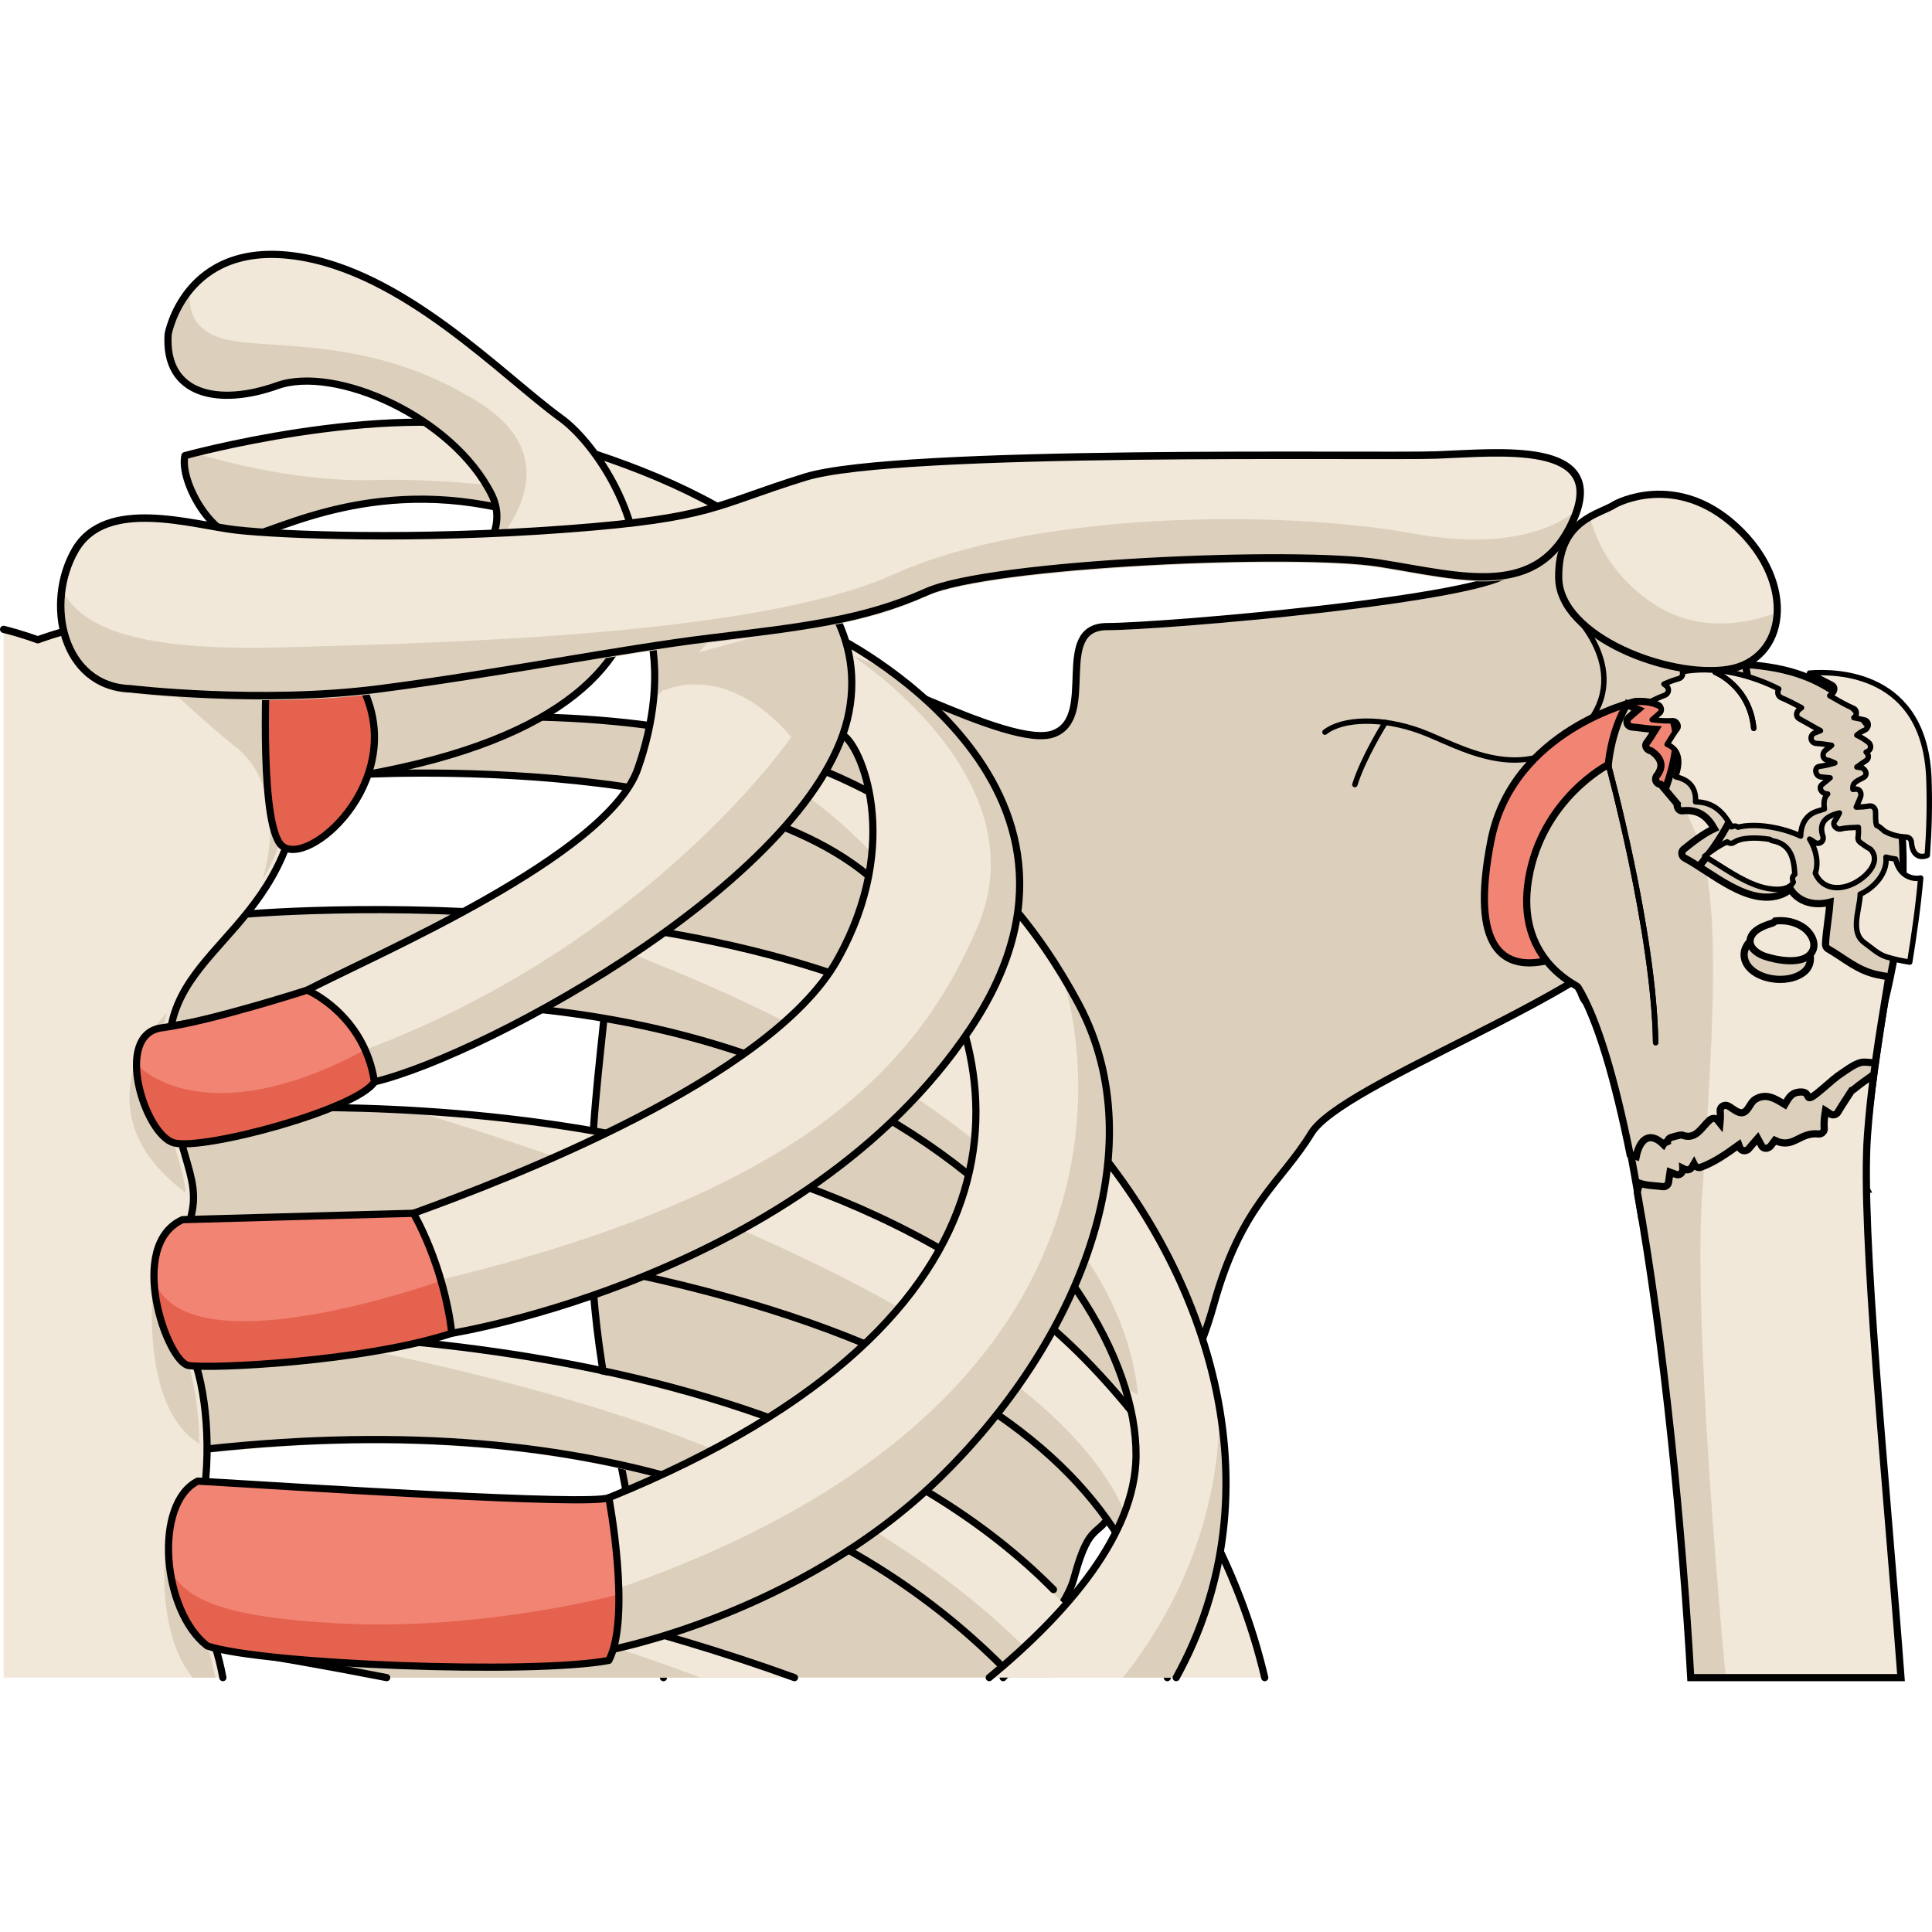 <?xml version="1.0" encoding="utf-8"?>
<!-- Created by: Science Figures, www.sciencefigures.org, Generator: Science Figures Editor -->
<!DOCTYPE svg PUBLIC "-//W3C//DTD SVG 1.1//EN" "http://www.w3.org/Graphics/SVG/1.1/DTD/svg11.dtd">
<svg version="1.1" id="Layer_1" xmlns="http://www.w3.org/2000/svg" xmlns:xlink="http://www.w3.org/1999/xlink" 
	 width="800px" height="800px" viewBox="0 0 269.015 199.174" enable-background="new 0 0 269.015 199.174"
	 xml:space="preserve">
<g>
	<path fill="#DCD0BD" d="M223.945,70.906c0,0,1.121-16.21,22.387-12.944c21.268,3.266,20.611,28.214,16.105,46.573
		c0,0-3.919,23.689-2.545,26.191L228.56,134.4c0,0-3.924-25.796-7.735-29.796S223.945,70.906,223.945,70.906z"/>
	<path fill="none" stroke="#000000" stroke-miterlimit="10" d="M223.945,70.906c0,0,1.121-16.21,22.387-12.944
		c21.268,3.266,20.611,28.214,16.105,46.573c0,0-3.919,23.689-2.545,26.191L228.56,134.4c0,0-3.924-25.796-7.735-29.796
		S223.945,70.906,223.945,70.906z"/>
	<path fill="#DCD0BD" d="M92.385,198.674h47.298c5.171-5.575,8.999-10.665,9.818-13.705c2.697-10.031,3.722-4,6.808-12.87
		c3.085-8.875,8.859-11.549,12.716-25.439c3.858-13.888,9.308-16.834,13.551-23.774c4.242-6.947,39.179-19.081,46.921-29.313
		c5.433-7.181,19.704-15.212,12.372-40.671c-7.33-25.463-28.455-12.177-31.539-8.317c-3.088,3.857-48.443,7.742-56.161,7.742
		c-7.714,0-1.284,12.599-7.456,14.913c-6.171,2.315-28.398-10.896-34.982-10.896c-6.578,0-15.081,2.088-17.783,11.346
		c-2.7,9.261-9.172,15.966-9.172,29.084c0,13.115-5.786,34.724,0,63.658C87.291,173.012,89.821,186.912,92.385,198.674z"/>
	<path fill="none" stroke="#000000" stroke-linecap="round" stroke-linejoin="round" stroke-miterlimit="10" d="M139.683,198.674
		c5.171-5.575,8.999-10.665,9.818-13.705c2.697-10.031,3.722-4,6.808-12.87c3.085-8.875,8.859-11.549,12.716-25.439
		c3.858-13.888,9.308-16.834,13.551-23.774c4.242-6.947,39.179-19.081,46.921-29.313c5.433-7.181,19.704-15.212,12.372-40.671
		c-7.33-25.463-28.455-12.177-31.539-8.317c-3.088,3.857-48.443,7.742-56.161,7.742c-7.714,0-1.284,12.599-7.456,14.913
		c-6.171,2.315-28.398-10.896-34.982-10.896c-6.578,0-15.081,2.088-17.783,11.346c-2.7,9.261-9.172,15.966-9.172,29.084
		c0,13.115-5.786,34.724,0,63.658c2.516,12.581,5.045,26.481,7.609,38.243"/>
	
		<path fill="none" stroke="#000000" stroke-width="0.75" stroke-linecap="round" stroke-linejoin="round" stroke-miterlimit="10" d="
		M218.882,50.313c0,0,9.162,8.625,1.205,16.583c-7.953,7.953-16.953,1.956-22.301,0c-5.343-1.956-10.822-1.826-13.302,0.13"/>
	
		<path fill="none" stroke="#000000" stroke-width="0.75" stroke-linecap="round" stroke-linejoin="round" stroke-miterlimit="10" d="
		M192.894,65.673c0,0-3.064,4.873-4.239,8.655"/>
	<g>
		<path fill="#F2E8D9" d="M224.882,35.295c0,0,8.449-4.698,16.914,3.169c8.463,7.867,6.971,18.523-1.195,19.819
			c-8.165,1.293-23.425-4.541-23.564-12.725C216.9,37.368,222.81,36.708,224.882,35.295z"/>
		<path fill="#DCD0BD" d="M221.376,37.049c0.936,3.595,3.133,7.994,8.164,11.628c6.445,4.649,13.469,3.359,17.902,1.69
			c-0.174,4.028-2.594,7.24-6.842,7.917c-8.165,1.293-23.425-4.541-23.564-12.725C216.952,40.498,219.176,38.316,221.376,37.049z"/>
		<path fill="none" stroke="#000000" stroke-linecap="round" stroke-linejoin="round" stroke-miterlimit="10" d="M224.882,35.295
			c0,0,8.449-4.698,16.914,3.169c8.463,7.867,6.971,18.523-1.195,19.819c-8.165,1.293-23.425-4.541-23.564-12.725
			C216.9,37.368,222.81,36.708,224.882,35.295z"/>
	</g>
	<g>
		<path fill="#F28474" d="M227.722,62.756c0,0-17.067,3.898-20.111,19.331c-3.043,15.437,1.947,18.077,7.734,16.768
			C221.134,97.547,243.785,61.871,227.722,62.756z"/>
		<path fill="none" stroke="#000000" stroke-linecap="round" stroke-linejoin="round" stroke-miterlimit="10" d="M227.722,62.756
			c0,0-17.067,3.898-20.111,19.331c-3.043,15.437,1.947,18.077,7.734,16.768C221.134,97.547,243.785,61.871,227.722,62.756z"/>
	</g>
	<path fill="#F2E8D9" d="M227.829,126.116c0.521-2.561,1.963-3.491,3.794-1.684c0.211-0.339,0.391-0.433,0.639,0.124
		c-0.201-0.45-0.05-0.945,0.448-1.104c0.4-0.127,0.802-0.227,1.212-0.312c0.223-0.046,0.41-0.007,0.56,0.079
		c1.749,0.473,2.498-1.238,3.587-2.189c0.281-0.246,0.794-0.335,1.062,0c0.122,0.152,0.243,0.304,0.365,0.456
		c0.061-0.583,0.069-1.169,0.021-1.759c-0.012-0.584,0.643-0.917,1.129-0.648c0.807,0.445,1.657,1.365,2.408,0.725
		c0.539-0.461,0.754-1.275,1.322-1.633c1.515-0.95,2.791-0.131,4.148,0.703c0.564-0.955,0.918-1.719,2.24-1.744
		c1.786-0.034-0.08,2.229,3.313-0.708c0.786-0.681,1.567-1.396,2.445-1.96c0.82-0.527,1.896-1.409,2.91-1.485
		c0.455-0.034,1.113,0.099,1.686,0.09c0.578-4.157,1.252-8.089,1.888-11.978c-0.593-0.092-1.18-0.199-1.753-0.328
		c-2.675-0.607-4.375-2.207-6.699-3.553c-0.219-0.127-0.385-0.389-0.371-0.647c0.103-1.968,0.48-3.894,0.626-5.854
		c-2.172,0.537-4.324,0.027-5.521-1.825c-0.316,0.283-0.693,0.528-1.154,0.714c-4.59,1.843-9.831-3.084-13.579-5.053
		c-0.397-0.209-0.524-0.881-0.151-1.18c1.379-1.104,2.731-2.183,4.296-2.911c-0.919-1.623-2.14-2.728-4.433-2.474
		c-0.516,0.057-0.813-0.52-0.724-0.95c-0.759-0.905-1.518-1.812-2.276-2.717c-0.586-0.039-0.911-0.603-0.648-1.13
		c1.061-1.299,0.832-2.479-0.686-3.537c-0.487-0.058-1.035-0.621-0.647-1.129c0.456-0.598,0.836-1.237,1.233-1.868
		c-1.076-0.056-2.101-0.228-3.252-0.336c-0.779-0.073-0.979-0.94-0.379-1.398c0.389-0.364,0.804-0.696,1.208-1.042
		c-0.335-0.141-0.705-0.315-1.362-0.586c-0.069-0.029-0.135-0.07-0.195-0.12c-2.256,3.786-2.592,8.372-2.592,8.372
		s-9.214,4.715-11.098,15.896c-1.885,11.189,6.65,14.756,6.839,15.057c2.741,4.449,5.179,12.881,7.286,23.317
		C227.257,125.916,227.543,126.023,227.829,126.116z M243.022,97.151c0.183-0.469,0.478-0.854,0.836-1.176
		c-0.075-0.278,0.008-0.575,0.362-0.729c2.158-0.934,4.953-1.166,6.74,0.673c1.146,1.179,1.71,3.309,0.238,4.508
		c-1.901,1.55-5.58,1.263-7.362-0.351C243.005,99.324,242.601,98.232,243.022,97.151z"/>
	<path fill="#DCD0BD" d="M227.829,126.116c0.521-2.561,1.963-3.491,3.794-1.684c0.211-0.339,0.391-0.433,0.639,0.124
		c-0.201-0.45-0.05-0.945,0.448-1.104c0.4-0.127,0.802-0.227,1.212-0.312c0.223-0.046,0.41-0.007,0.56,0.079
		c1.531,0.414,2.296-0.846,3.194-1.805c1.006-16.168,1.313-27.376-0.094-35.013c-1.079-0.703-2.1-1.373-3.028-1.86
		c-0.397-0.209-0.524-0.881-0.151-1.18c0.657-0.525,1.31-1.045,1.98-1.525c-0.15-0.414-0.305-0.819-0.473-1.205
		c-0.391-0.893-0.762-1.782-1.117-2.668c-0.175,0.004-0.338-0.008-0.527,0.014c-0.516,0.057-0.813-0.52-0.724-0.95
		c-0.759-0.905-1.518-1.812-2.276-2.717c-0.586-0.039-0.911-0.603-0.648-1.13c1.061-1.299,0.832-2.479-0.686-3.537
		c-0.487-0.058-1.035-0.621-0.647-1.129c0.456-0.598,0.836-1.237,1.233-1.868c-1.076-0.056-2.101-0.228-3.252-0.336
		c-0.779-0.073-0.979-0.94-0.379-1.398c0.389-0.364,0.804-0.696,1.208-1.042c-0.335-0.141-0.705-0.315-1.362-0.586
		c-0.069-0.029-0.135-0.07-0.195-0.12c-2.256,3.786-2.592,8.372-2.592,8.372s-9.214,4.715-11.098,15.896
		c-1.885,11.189,6.65,14.756,6.839,15.057c2.741,4.449,5.179,12.881,7.286,23.317C227.257,125.916,227.543,126.023,227.829,126.116z
		"/>
	
		<path fill="none" stroke="#000000" stroke-width="0.75" stroke-linecap="round" stroke-linejoin="round" stroke-miterlimit="10" d="
		M223.945,71.537c0,0,6.365,23.297,6.588,38.724"/>
	<path fill="#F2E8D9" d="M260.027,123.18c0.215-2.971,0.521-5.772,0.872-8.477c-0.931,0.674-1.891,1.307-2.77,2.056
		c-0.088,0.075-0.187,0.12-0.289,0.153c-0.638,1.013-1.323,1.99-1.927,3.028c-0.199,0.341-0.686,0.493-1.027,0.269
		c-0.229-0.167-0.467-0.32-0.707-0.469c-0.131,0.824-0.252,1.643-0.164,2.488c0.039,0.375-0.372,0.793-0.75,0.75
		c-2.727-0.313-3.531,2.156-6.132,0.89c-0.185,0.247-0.369,0.493-0.554,0.739c-0.309,0.411-1.018,0.555-1.296,0
		c-0.18-0.359-0.365-0.686-0.542-1.014c-0.391,0.446-0.788,0.887-1.162,1.347c-0.277,0.441-1.043,0.533-1.296,0
		c-0.073-0.155-0.112-0.301-0.167-0.449c-1.691,1.215-3.322,2.393-5.318,3.127c-0.298,0.109-0.707-0.065-0.848-0.345l-0.078-0.155
		c-0.096,0.163-0.188,0.329-0.293,0.489c-0.242,0.367-0.639,0.445-1.027,0.269c-0.092-0.042-0.161-0.076-0.228-0.109
		c0.03,0.497-0.353,1.051-0.926,0.852c-0.34-0.118-0.604-0.214-0.859-0.313c-0.071,0.484-0.147,0.969-0.218,1.457
		c-0.041,0.295-0.427,0.588-0.723,0.551c-1.254-0.162-2.201-0.127-3.263-0.464c-0.158,0.403-0.286,0.815-0.348,1.245
		c-0.001,0.004-0.004,0.007-0.005,0.011c3.766,20.848,6.322,47.734,7.439,67.569h29.275
		C262.634,171.072,259.087,136.293,260.027,123.18z"/>
	<path fill="#DCD0BD" d="M236.982,131.941c0.105-1.552,0.208-3.061,0.307-4.537c-0.166,0.068-0.32,0.151-0.49,0.214
		c-0.298,0.109-0.707-0.065-0.848-0.345l-0.078-0.155c-0.096,0.163-0.188,0.329-0.293,0.489c-0.242,0.367-0.639,0.445-1.027,0.269
		c-0.092-0.042-0.161-0.076-0.228-0.109c0.03,0.497-0.353,1.051-0.926,0.852c-0.34-0.118-0.604-0.214-0.859-0.313
		c-0.071,0.484-0.147,0.969-0.218,1.457c-0.041,0.295-0.427,0.588-0.723,0.551c-1.254-0.162-2.201-0.127-3.263-0.464
		c-0.158,0.403-0.286,0.815-0.348,1.245c-0.001,0.004-0.004,0.007-0.005,0.011c3.766,20.848,6.322,47.734,7.439,67.569h4.869
		C237.613,169.468,236.199,143.412,236.982,131.941z"/>
	
		<path fill="none" stroke="#000000" stroke-width="0.75" stroke-linecap="round" stroke-linejoin="round" stroke-miterlimit="10" d="
		M223.945,71.537c0,0,6.365,23.297,6.588,38.724"/>
	<path fill="#F2E8D9" d="M54.616,198.674h56.782c-39.527-14.348-84.51-19.148-84.51-19.148s-1.132,9.206,2.742,14.739
		C38.531,195.679,46.84,197.148,54.616,198.674z"/>
	<path fill="#DCD0BD" d="M54.616,198.674h42.947c-9.936-3.75-16.971-5.722-16.971-5.722l-53.855-10.36
		c-0.005,3.18,0.437,8.161,2.894,11.673C38.531,195.679,46.84,197.148,54.616,198.674z"/>
	<path fill="none" stroke="#000000" stroke-linecap="round" stroke-linejoin="round" stroke-miterlimit="10" d="M110.626,198.674
		c-39.526-14.348-84.511-19.148-84.511-19.148s-1.131,9.206,2.743,14.739c8.902,1.414,17.21,2.884,24.987,4.409"/>
	<path fill="#F2E8D9" d="M28.943,167.368c55.689-6.036,90.587,9.602,111.648,31.306h16.35c-3.16-4.105-6.579-8.031-10.228-11.72
		c-39.57-40.002-121.051-35.542-121.051-35.542S23.268,162.866,28.943,167.368z"/>
	<path fill="#DCD0BD" d="M28.943,167.368c55.685-6.036,90.561,9.605,111.619,31.306h6.096
		c-16.148-18.267-39.29-28.813-51.985-33.591c-21.864-8.234-48.912-13.081-48.912-13.081l-1.689-0.481
		c-11.188-0.502-18.409-0.108-18.409-0.108S23.268,162.866,28.943,167.368z"/>
	<path fill="none" stroke="#000000" stroke-linecap="round" stroke-linejoin="round" stroke-miterlimit="10" d="M146.686,186.414
		c-39.571-40.002-121.051-35.543-121.051-35.543s-2.395,11.455,3.281,15.957c55.688-6.036,90.587,9.6,111.648,31.308"/>
	<path fill="#F2E8D9" d="M162.539,198.674h13.565c-3.554-15.19-11.646-30.304-24.058-43.341
		c-41.983-44.097-126.384-35.336-126.384-35.336s-3.687,11.473-0.243,14.912C133.575,140.362,159.496,171.327,162.539,198.674z"/>
	<path fill="#DCD0BD" d="M25.662,119.997c0,0,13.189-1.365,31.729-0.3c23.057,6.89,98.851,31.873,101.063,63.252
		c-0.084,0.187-0.168,0.349-0.252,0.532c-10.951-22.631-44.417-44.115-132.783-48.572C21.976,131.47,25.662,119.997,25.662,119.997z
		"/>
	<path fill="none" stroke="#000000" stroke-linecap="round" stroke-linejoin="round" stroke-miterlimit="10" d="M176.104,198.674
		c-3.554-15.19-11.646-30.304-24.058-43.341c-41.983-44.097-126.384-35.336-126.384-35.336s-3.687,11.473-0.243,14.912
		c108.155,5.453,134.076,36.418,137.119,63.765"/>
	<path fill="#F2E8D9" d="M158.182,167.855c-0.117,10.825-9.425,21.709-20.437,30.818h26.031
		c14.39-26.021,4.979-57.127-15.342-78.673c-33.262-35.272-115.299-27.55-115.299-27.55s-16.03,8.048-10.62,15.746
		C114.524,91.23,158.471,141.22,158.182,167.855z"/>
	<path fill="#DCD0BD" d="M33.134,92.451c0,0,17.381-1.635,39.382,0.041c14.007,4.336,82.003,27.381,85.938,66.784
		c-0.598-0.301-1.176-0.576-1.771-0.871c-8.396-27.313-52.219-65.319-134.17-50.208C17.104,100.499,33.134,92.451,33.134,92.451z"/>
	<path fill="#DCD0BD" d="M163.751,198.674c6.578-11.89,8.2-24.841,6.068-37.46c-0.013,9.254-2.326,23.426-13.463,37.46H163.751z"/>
	<path fill="none" stroke="#000000" stroke-linecap="round" stroke-linejoin="round" stroke-miterlimit="10" d="M163.776,198.674
		c14.39-26.021,4.979-57.127-15.342-78.673c-33.262-35.272-115.299-27.55-115.299-27.55s-16.03,8.048-10.62,15.746
		c92.01-16.967,135.957,33.022,135.668,59.658c-0.117,10.825-9.425,21.709-20.437,30.818"/>
	<g>
		<path fill="#F2E8D9" d="M49.219,72.971c0,0,57.923-3.727,75.416,17.782c17.491,21.504,21.505,57.934-39.859,82.873
			c-6.596,3.723,0,21.218,0,21.218s26.384-4.88,45.881-23.804c19.498-18.926,30.393-45.881,19.498-66.24
			C139.258,84.439,119.072,66.07,75.4,64.934C31.727,63.795,49.219,72.971,49.219,72.971z"/>
		<path fill="#DCD0BD" d="M75.4,64.934c8.448,0.221,16.008,1.093,22.802,2.49c0.454,0.203,27.57,12.334,32.597,32.691
			c-0.003-0.002-0.009-0.006-0.009-0.006c-1.738-3.346-3.822-6.485-6.156-9.356c-17.492-21.509-75.416-17.782-75.416-17.782
			S31.727,63.795,75.4,64.934z"/>
		<path fill="#DCD0BD" d="M82.608,187.222c0.986-0.976,2.2-0.012,3.542-1.004c81.039-28.16,62.046-84.143,62.046-84.143l0.341-0.143
			c0.558,0.949,1.103,1.907,1.616,2.867c10.895,20.359,0,47.314-19.498,66.24c-19.497,18.924-45.881,23.804-45.881,23.804
			S83.476,191.386,82.608,187.222z"/>
		<path fill="none" stroke="#000000" stroke-linecap="round" stroke-linejoin="round" stroke-miterlimit="10" d="M49.219,72.971
			c0,0,57.923-3.727,75.416,17.782c17.491,21.504,21.505,57.934-39.859,82.873c-6.596,3.723,0,21.218,0,21.218
			s26.384-4.88,45.881-23.804c19.498-18.926,30.393-45.881,19.498-66.24C139.258,84.439,119.072,66.07,75.4,64.934
			C31.727,63.795,49.219,72.971,49.219,72.971z"/>
	</g>
	<g>
		<path fill="#F2E8D9" d="M115.941,53.495c0,0,42.265,20.411,19.104,54.923c-23.154,34.511-72.135,42.305-72.135,42.305
			s-6.015-12.916-5.344-16.701c12.915-4.674,49.651-18.633,59.002-35.254c9.35-16.625,3.099-30.242,0.769-31.338
			C115.011,66.34,115.941,53.495,115.941,53.495z"/>
		<path fill="#DCD0BD" d="M59.922,143.627c0.036-1.158,1.226,0.918,1.45-0.351c48.764-11.864,66.044-28.57,74.803-49.289
			c8.759-20.719-17.565-37.642-17.565-37.642l5.165,2.002c10.975,7.959,27.817,25.415,11.271,50.071
			c-23.154,34.511-72.135,42.305-72.135,42.305S61.362,147.396,59.922,143.627z"/>
		<path fill="none" stroke="#000000" stroke-linecap="round" stroke-linejoin="round" stroke-miterlimit="10" d="M115.941,53.495
			c0,0,42.265,20.411,19.104,54.923c-23.154,34.511-72.135,42.305-72.135,42.305s-6.015-12.916-5.344-16.701
			c12.915-4.674,49.651-18.633,59.002-35.254c9.35-16.625,3.099-30.242,0.769-31.338C115.011,66.34,115.941,53.495,115.941,53.495z"
			/>
	</g>
	<g>
		<path fill="#F2E8D9" d="M25.75,28.522c0,0,27.269-7.521,45.424-3.446c19.467,4.368,51.305,16.626,47.045,39.135
			c-4.26,22.51-50.033,47.652-66.078,51.508c-5.706-3.855-9.762-9.128-9.356-12.774c9.33-4.867,41.751-18.657,46.021-30.822
			c4.271-12.17,4.674-29.403-15.602-35.385c-20.279-5.982-34.475,2.332-38.934,3.142C29.809,40.688,24.939,32.173,25.75,28.522z"/>
		<path fill="#DCD0BD" d="M110.184,67.703c-9.228-10.747-17.653-6.489-17.653-6.489l-1.403-0.502
			c0.047-1.039,0.044-2.079-0.014-3.115l25.139-6.868c2.074,4.009,2.912,8.491,1.967,13.481
			c-4.26,22.51-50.033,47.652-66.078,51.508c-0.446-0.302-0.876-0.613-1.301-0.93c-0.056-1.066-0.065-2.227,0-3.532
			C90.611,96.262,110.184,67.703,110.184,67.703z"/>
		<path fill="#DCD0BD" d="M90.986,62.579c0.827-5.111,2.493-19.859-17.783-25.842c-20.279-5.982-34.475,2.332-38.934,3.142
			c-4.46,0.809-9.33-7.706-8.52-11.356c0,0,0.55-0.15,1.523-0.395l0.983,0.339c0,0,12.045,3.787,23.885,3.453
			c11.837-0.336,47.235,1.527,48.934,19.991"/>
		<path fill="none" stroke="#000000" stroke-linecap="round" stroke-linejoin="round" stroke-miterlimit="10" d="M25.75,28.522
			c0,0,27.269-7.521,45.424-3.446c19.467,4.368,51.305,16.626,47.045,39.135c-4.26,22.51-50.033,47.652-66.078,51.508
			c-5.706-3.855-9.762-9.128-9.356-12.774c9.33-4.867,41.751-18.657,46.021-30.822c4.271-12.17,4.674-29.403-15.602-35.385
			c-20.279-5.982-34.475,2.332-38.934,3.142C29.809,40.688,24.939,32.173,25.75,28.522z"/>
	</g>
	<g>
		<g>
			<path fill="#F2E8D9" d="M23.413,11.607c0,0,2.293-12.902,17.491-10.896c15.197,2.005,28.96,16.631,37.275,22.652
				c8.319,6.021,28.963,39.571-27.386,49.606c-5.014-14.048-2.722-17.489-2.722-17.489s25.806-10.752,20.36-21.579
				c-5.449-10.826-21.794-17.994-29.823-15.126C30.581,21.644,22.839,20.211,23.413,11.607z"/>
			<path fill="#DCD0BD" d="M50.793,72.971c-0.838-2.353-1.457-4.381-1.934-6.174l0.434-5.385c0,0,26.033-5.32,37.466-7.631
				C82.812,61.724,72.542,69.1,50.793,72.971z"/>
			<path fill="#DCD0BD" d="M26.481,5.38c-0.31,2.559,0.28,4.905,3.077,6.306c5.524,2.762,20.912-0.884,37.239,9.506
				c16.331,10.39-3.192,24.991-3.192,24.991l-0.003,0.002c4.177-3.625,7.008-7.945,4.83-12.282
				c-5.449-10.826-21.794-17.994-29.823-15.126c-8.028,2.867-15.77,1.435-15.196-7.169C23.413,11.607,23.989,8.364,26.481,5.38z"/>
		</g>
		<path fill="none" stroke="#000000" stroke-linecap="round" stroke-linejoin="round" stroke-miterlimit="10" d="M23.413,11.607
			c0,0,2.293-12.902,17.491-10.896c15.197,2.005,28.96,16.631,37.275,22.652c8.319,6.021,28.963,39.571-27.386,49.606
			c-5.014-14.048-2.722-17.489-2.722-17.489s25.806-10.752,20.36-21.579c-5.449-10.826-21.794-17.994-29.823-15.126
			C30.581,21.644,22.839,20.211,23.413,11.607z"/>
	</g>
	<path fill="#F2E8D9" d="M31.032,198.674c-0.304-1.626-0.675-3.144-1.11-4.409c-2.151-6.236-3.871-11.395-2.151-18.064
		c1.721-6.666,1.29-16.559-0.86-22.15c-2.149-5.592-2.365-12.473-0.432-19.141c1.936-6.668-2.794-9.033-2.909-23.871
		c-0.117-14.84,18.9-16.83,18.307-41.296C41.283,45.272,21.708,55.504,18.78,52.83c-2.93-2.674-13.518,1.34-13.518,1.34
		S3.12,53.361,0.5,52.711v145.963H31.032z"/>
	<path fill="#DCD0BD" d="M29.962,198.674c-0.304-1.624-0.668-3.146-1.104-4.409c-2.019-5.853-3.62-10.775-2.389-16.869l-3.189,1.038
		c0,0-2.185,13.201,3.538,20.24H29.962z"/>
	<path fill="#DCD0BD" d="M40.814,69.742c0.191,7.887-1.662,13.434-4.248,17.834c2.528-8.967,0.237-15.363-3.742-18.475
		c-4.43-3.464-13.753-12.286-13.753-12.286l16.772-1.245C38.62,57.903,40.63,62.151,40.814,69.742z"/>
	<path fill="#DCD0BD" d="M19.005,112.502c0.849-2.441,2.394-4.453,4.25-6.397c-0.489,1.496-0.764,3.12-0.748,4.934
		c0.091,11.756,3.066,15.683,3.342,20.12C19.196,126.157,16.375,120.092,19.005,112.502z"/>
	<path fill="#DCD0BD" d="M21.615,140.915l2.514,2.132c-0.133,3.911,0.444,7.687,1.718,11.003c1.204,3.124,1.864,7.588,1.918,12.079
		c-0.042-0.023-0.074-0.046-0.113-0.072C18.602,160.248,21.615,140.915,21.615,140.915z"/>
	<path fill="none" stroke="#000000" stroke-linecap="round" stroke-linejoin="round" stroke-miterlimit="10" d="M31.032,198.674
		c-0.304-1.626-0.675-3.144-1.11-4.409c-2.151-6.236-3.871-11.395-2.151-18.064c1.721-6.666,1.29-16.559-0.86-22.15
		c-2.149-5.592-2.365-12.473-0.432-19.141c1.936-6.668-2.794-9.033-2.909-23.871c-0.117-14.84,18.9-16.83,18.307-41.296
		C41.283,45.272,21.708,55.504,18.78,52.83c-2.93-2.674-13.518,1.34-13.518,1.34S3.12,53.361,0.5,52.711"/>
	<g>
		<path fill="#E5634E" d="M37.176,56.626c0,0,9.462-6.719,14.05,5.961c4.59,12.676-9.463,24.146-12.329,19.848
			C36.029,78.131,37.176,56.626,37.176,56.626z"/>
		<path fill="none" stroke="#000000" stroke-linecap="round" stroke-linejoin="round" stroke-miterlimit="10" d="M37.176,56.626
			c0,0,9.462-6.719,14.05,5.961c4.59,12.676-9.463,24.146-12.329,19.848C36.029,78.131,37.176,56.626,37.176,56.626z"/>
	</g>
	<g>
		<path fill="#F28474" d="M42.784,102.944c0,0,7.939,3.373,9.356,12.774c-2.367,3.83-23.865,9.593-27.921,8.494
			c-4.058-1.098-8.483-15.125-1.706-16.016C29.29,107.305,42.784,102.944,42.784,102.944z"/>
		<path fill="#E5634E" d="M19.442,113.645c0,0,9.157,9.589,31.392-2.388c0.586,1.306,1.052,2.784,1.307,4.462
			c-2.367,3.83-23.865,9.593-27.921,8.494c-2.385-0.648-4.882-5.756-5.17-10.043L19.442,113.645z"/>
		<path fill="none" stroke="#000000" stroke-linecap="round" stroke-linejoin="round" stroke-miterlimit="10" d="M42.784,102.944
			c0,0,7.939,3.373,9.356,12.774c-2.367,3.83-23.865,9.593-27.921,8.494c-4.058-1.098-8.483-15.125-1.706-16.016
			C29.29,107.305,42.784,102.944,42.784,102.944z"/>
	</g>
	<g>
		<path fill="#F28474" d="M57.567,134.021c0,0,4.229,7.126,5.344,16.701c-12.247,4.006-33.687,4.981-36.658,4.492
			c-2.973-0.486-8.713-16.746-0.833-20.306C32.853,134.69,57.567,134.021,57.567,134.021z"/>
		<path fill="#E5634E" d="M21.471,143.444c4.49,11.351,33.081,2.331,39.943-0.023c0.635,2.182,1.186,4.642,1.497,7.302
			c-12.247,4.006-33.687,4.981-36.658,4.492C24.466,154.924,21.705,148.948,21.471,143.444z"/>
		<path fill="none" stroke="#000000" stroke-linecap="round" stroke-linejoin="round" stroke-miterlimit="10" d="M57.567,134.021
			c0,0,4.229,7.126,5.344,16.701c-12.247,4.006-33.687,4.981-36.658,4.492c-2.973-0.486-8.713-16.746-0.833-20.306
			C32.853,134.69,57.567,134.021,57.567,134.021z"/>
	</g>
	<g>
		<path fill="#F28474" d="M84.775,173.626c0,0,3.155,16.627,0,22.651c-10.61,2.006-48.173,0.572-55.917-2.013
			c-6.307-4.871-7.51-19.817-1.318-22.955C42.337,172.188,82.051,174.765,84.775,173.626z"/>
		<path fill="#E5634E" d="M28.858,194.265c-2.826-2.182-4.618-6.389-5.189-10.649c2.129,4.271,7.767,6.681,23.524,7.506
			c20.088,1.052,38.724-3.978,38.974-4.046c0.045,3.59-0.272,7.063-1.391,9.202C74.166,198.283,36.602,196.85,28.858,194.265z"/>
		<path fill="none" stroke="#000000" stroke-linecap="round" stroke-linejoin="round" stroke-miterlimit="10" d="M84.775,173.626
			c0,0,3.155,16.627,0,22.651c-10.61,2.006-48.173,0.572-55.917-2.013c-6.307-4.871-7.51-19.817-1.318-22.955
			C42.337,172.188,82.051,174.765,84.775,173.626z"/>
	</g>
	<g>
		<path fill="#F2E8D9" d="M32.915,38.877c-6.101-0.694-18.118-4.608-22.42,2.764c-4.299,7.37-1.842,19.039,7.678,19.347
			c0,0,18.118,2.149,34.705,0c16.584-2.149,33.472-5.529,46.067-7.065c12.592-1.534,21.187-2.454,30.095-6.447
			c8.909-3.995,51.352-5.835,63.021-3.995c11.666,1.845,22.109,5.144,27.023-6.026s-10.443-9.327-19.041-9.023
			c-8.601,0.309-74.995-0.921-87.895,3.072c-12.9,3.995-12.751,5.684-33.151,7.227C57.656,40.342,38.953,39.563,32.915,38.877z"/>
		<path fill="#DCD0BD" d="M18.173,61.617c-7.536-0.243-10.628-7.601-9.464-14.312c3.062,6.055,12.87,8.449,31.213,7.898
			c19.924-0.597,65.201-1.409,84.509-10.152s53.646-9.083,72.268-5.696c14.275,2.599,20.84-1.452,23.135-3.487
			c-0.152,0.676-0.391,1.41-0.748,2.215c-4.914,11.172-15.357,7.871-27.023,6.028c-11.67-1.843-54.113,0-63.021,3.992
			c-8.908,3.993-17.503,4.914-30.095,6.45c-12.596,1.536-29.483,4.914-46.067,7.063C36.291,63.768,18.173,61.617,18.173,61.617z"/>
		
			<path fill="none" stroke="#000000" stroke-width="1.037" stroke-linecap="round" stroke-linejoin="round" stroke-miterlimit="10" d="
			M32.915,38.877c-6.101-0.694-18.118-4.608-22.42,2.764c-4.299,7.37-1.842,19.039,7.678,19.347c0,0,18.118,2.149,34.705,0
			c16.584-2.149,33.472-5.529,46.067-7.065c12.592-1.534,21.187-2.454,30.095-6.447c8.909-3.995,51.352-5.835,63.021-3.995
			c11.666,1.845,22.109,5.144,27.023-6.026s-10.443-9.327-19.041-9.023c-8.601,0.309-74.995-0.921-87.895,3.072
			c-12.9,3.995-12.751,5.684-33.151,7.227C57.656,40.342,38.953,39.563,32.915,38.877z"/>
	</g>
	<path fill="none" stroke="#000000" stroke-miterlimit="10" d="M260.027,123.18c0.215-2.971,0.521-5.772,0.872-8.477
		c-0.931,0.674-1.891,1.307-2.77,2.056c-0.088,0.075-0.187,0.12-0.289,0.153c-0.638,1.013-1.323,1.99-1.927,3.028
		c-0.199,0.341-0.686,0.493-1.027,0.269c-0.229-0.167-0.467-0.32-0.707-0.469c-0.131,0.824-0.252,1.643-0.164,2.488
		c0.039,0.375-0.372,0.793-0.75,0.75c-2.727-0.313-3.531,2.156-6.132,0.89c-0.185,0.247-0.369,0.493-0.554,0.739
		c-0.309,0.411-1.018,0.555-1.296,0c-0.18-0.359-0.365-0.686-0.542-1.014c-0.391,0.446-0.788,0.887-1.162,1.347
		c-0.277,0.441-1.043,0.533-1.296,0c-0.073-0.155-0.112-0.301-0.167-0.449c-1.691,1.215-3.322,2.393-5.318,3.127
		c-0.298,0.109-0.707-0.065-0.848-0.345l-0.078-0.155c-0.096,0.163-0.188,0.329-0.293,0.489c-0.242,0.367-0.639,0.445-1.027,0.269
		c-0.092-0.042-0.161-0.076-0.228-0.109c0.03,0.497-0.353,1.051-0.926,0.852c-0.34-0.118-0.604-0.214-0.859-0.313
		c-0.071,0.484-0.147,0.969-0.218,1.457c-0.041,0.295-0.427,0.588-0.723,0.551c-1.254-0.162-2.201-0.127-3.263-0.464
		c-0.158,0.403-0.286,0.815-0.348,1.245c-0.001,0.004-0.004,0.007-0.005,0.011c3.766,20.848,6.322,47.734,7.439,67.569h29.275
		C262.634,171.072,259.087,136.293,260.027,123.18z"/>
	<g>
		<path fill="#F2E8D9" d="M268.585,73.588c-0.51-14.923-12.874-15.085-16.635-14.788c1.068,0.504,2.112,1.049,3.164,1.598
			c0.547,0.286,0.418,0.982,0,1.296c-0.115,0.086-0.229,0.172-0.344,0.257c1.098,0.627,2.183,1.276,3.344,1.779
			c0.502,0.219,0.471,1.041,0.016,1.285c0.486,0.095,0.971,0.186,1.471,0.307c0.783,0.188,0.645,1.198,0,1.447
			c-0.381,0.147-0.727,0.401-1.061,0.679c0.549,0.255,1.069,0.569,1.574,0.95c0.529,0.398,0.464,1.133-0.18,1.371
			c-0.033,0.012-0.064,0.022-0.097,0.035c0.382,0.305,0.468,0.924-0.058,1.223c-0.418,0.274-0.827,0.563-1.229,0.861
			c0.173,0.024,0.344,0.053,0.517,0.073c0.669,0.077,1.115,1.026,0.379,1.398c-1.214,0.614-1.511,0.79-1.442,1.639
			c0.133-0.013,0.264-0.027,0.396-0.037c0.633-0.046,0.848,0.657,0.648,1.13c-0.205,0.485-0.383,0.938-0.586,1.377
			c0.578-0.022,1.158-0.033,1.738-0.146c0.512-0.1,0.9,0.217,0.95,0.724c0.034,0.341-0.061,1.438,0.155,1.968
			c0.047,0.018,0.092,0.021,0.14,0.051c0.374,0.23,0.677,0.482,0.938,0.744c0.932,0.498,1.836,0.762,3.016,0.82
			c0.433,0.021,0.719,0.326,0.751,0.75c0.138,1.848,1.189,2.225,2.205,1.802C268.605,80.826,268.714,77.338,268.585,73.588z"/>
		
			<path fill="none" stroke="#000000" stroke-width="0.75" stroke-linecap="round" stroke-linejoin="round" stroke-miterlimit="10" d="
			M268.585,73.588c-0.51-14.923-12.874-15.085-16.635-14.788c1.068,0.504,2.112,1.049,3.164,1.598c0.547,0.286,0.418,0.982,0,1.296
			c-0.115,0.086-0.229,0.172-0.344,0.257c1.098,0.627,2.183,1.276,3.344,1.779c0.502,0.219,0.471,1.041,0.016,1.285
			c0.486,0.095,0.971,0.186,1.471,0.307c0.783,0.188,0.645,1.198,0,1.447c-0.381,0.147-0.727,0.401-1.061,0.679
			c0.549,0.255,1.069,0.569,1.574,0.95c0.529,0.398,0.464,1.133-0.18,1.371c-0.033,0.012-0.064,0.022-0.097,0.035
			c0.382,0.305,0.468,0.924-0.058,1.223c-0.418,0.274-0.827,0.563-1.229,0.861c0.173,0.024,0.344,0.053,0.517,0.073
			c0.669,0.077,1.115,1.026,0.379,1.398c-1.214,0.614-1.511,0.79-1.442,1.639c0.133-0.013,0.264-0.027,0.396-0.037
			c0.633-0.046,0.848,0.657,0.648,1.13c-0.205,0.485-0.383,0.938-0.586,1.377c0.578-0.022,1.158-0.033,1.738-0.146
			c0.512-0.1,0.9,0.217,0.95,0.724c0.034,0.341-0.061,1.438,0.155,1.968c0.047,0.018,0.092,0.021,0.14,0.051
			c0.374,0.23,0.677,0.482,0.938,0.744c0.932,0.498,1.836,0.762,3.016,0.82c0.433,0.021,0.719,0.326,0.751,0.75
			c0.138,1.848,1.189,2.225,2.205,1.802C268.605,80.826,268.714,77.338,268.585,73.588z"/>
	</g>
	<g>
		<path fill="#F2E8D9" d="M252.763,86.662c0.991,2.35,3.588,2.512,5.814,1.176c1.709-1.026,3.297-2.971,1.889-4.496
			c-0.463-0.266-0.924-0.562-1.389-0.916c-0.289-0.22-0.417-0.48-0.346-0.848c0.053-0.436,0.057-0.87,0.039-1.304
			c-0.822,0.054-1.654,0.022-2.449,0.228c-0.585,0.15-1.258-0.543-0.848-1.104c0.262-0.357,0.467-0.736,0.654-1.125
			c-2.121,0.484-2.893,1.581-2.282,3.305c0.145,0.777-0.659,1.192-1.255,0.73c-0.17-0.133-0.383-0.262-0.614-0.389
			C252.882,83.383,253.265,85.203,252.763,86.662z"/>
		
			<path fill="none" stroke="#000000" stroke-width="0.75" stroke-linecap="round" stroke-linejoin="round" stroke-miterlimit="10" d="
			M252.763,86.662c0.991,2.35,3.588,2.512,5.814,1.176c1.709-1.026,3.297-2.971,1.889-4.496c-0.463-0.266-0.924-0.562-1.389-0.916
			c-0.289-0.22-0.417-0.48-0.346-0.848c0.053-0.436,0.057-0.87,0.039-1.304c-0.822,0.054-1.654,0.022-2.449,0.228
			c-0.585,0.15-1.258-0.543-0.848-1.104c0.262-0.357,0.467-0.736,0.654-1.125c-2.121,0.484-2.893,1.581-2.282,3.305
			c0.145,0.777-0.659,1.192-1.255,0.73c-0.17-0.133-0.383-0.262-0.614-0.389C252.882,83.383,253.265,85.203,252.763,86.662z"/>
	</g>
	<g>
		<path fill="#F2E8D9" d="M259.021,89.666c-0.114,2.201-1.436,5.229,0.59,6.682c0.939,0.674,1.91,1.612,3.035,1.961
			c1.045,0.324,2.143,0.564,3.27,0.738c0.616-3.846,1.174-7.684,1.527-11.709c-1.566,0.27-3.076-0.619-3.493-2.646
			c-0.476-0.056-0.921-0.147-1.351-0.27c0.226,1.849-1.141,3.833-3.115,4.933c-0.156,0.086-0.317,0.148-0.476,0.225
			C259.01,89.61,259.023,89.633,259.021,89.666z"/>
		
			<path fill="none" stroke="#000000" stroke-width="0.75" stroke-linecap="round" stroke-linejoin="round" stroke-miterlimit="10" d="
			M259.021,89.666c-0.114,2.201-1.436,5.229,0.59,6.682c0.939,0.674,1.91,1.612,3.035,1.961c1.045,0.324,2.143,0.564,3.27,0.738
			c0.616-3.846,1.174-7.684,1.527-11.709c-1.566,0.27-3.076-0.619-3.493-2.646c-0.476-0.056-0.921-0.147-1.351-0.27
			c0.226,1.849-1.141,3.833-3.115,4.933c-0.156,0.086-0.317,0.148-0.476,0.225C259.01,89.61,259.023,89.633,259.021,89.666z"/>
	</g>
	<g>
		<path fill="#F2E8D9" d="M249.612,87.62c-0.083-0.351,0.067-0.624,0.298-0.784c-0.105-2.229-0.578-4.239-3.107-4.691
			c-0.16-0.029-0.27-0.102-0.356-0.189c-1.987-0.32-4.02-0.273-5.065,0.447c-0.252,0.174-0.654,0.113-0.887-0.102
			c-1.141,0.512-2.152,1.228-3.15,2.009c2.535,1.476,4.927,3.335,7.74,4.222c1.266,0.399,3.866,0.809,4.617-0.611
			C249.671,87.818,249.636,87.726,249.612,87.62z"/>
		
			<path fill="none" stroke="#000000" stroke-width="0.75" stroke-linecap="round" stroke-linejoin="round" stroke-miterlimit="10" d="
			M249.612,87.62c-0.083-0.351,0.067-0.624,0.298-0.784c-0.105-2.229-0.578-4.239-3.107-4.691c-0.16-0.029-0.27-0.102-0.356-0.189
			c-1.987-0.32-4.02-0.273-5.065,0.447c-0.252,0.174-0.654,0.113-0.887-0.102c-1.141,0.512-2.152,1.228-3.15,2.009
			c2.535,1.476,4.927,3.335,7.74,4.222c1.266,0.399,3.866,0.809,4.617-0.611C249.671,87.818,249.636,87.726,249.612,87.62z"/>
	</g>
	<g>
		<path fill="#F2E8D9" d="M254.839,73.39c-0.421-0.046-0.841-0.093-1.264-0.126c-0.785-0.063-1.09-1.35-0.199-1.475
			c0.752-0.105,1.437-0.271,2.116-0.476c-0.347-0.167-0.71-0.31-1.116-0.41c-0.684-0.169-0.673-1.013-0.18-1.372
			c0.311-0.226,0.58-0.45,0.844-0.669c-0.703-0.127-1.412-0.223-2.132-0.266c-0.862-0.063-1.001-1.179-0.2-1.474
			c0.266-0.092,0.524-0.197,0.783-0.303c-0.998-0.531-1.965-1.123-2.962-1.659c-0.543-0.292-0.423-0.979,0-1.296
			c0.107-0.08,0.214-0.161,0.321-0.241c-0.92-0.493-1.844-0.984-2.809-1.387c-0.539-0.226-0.6-0.857-0.361-1.228
			c-1.918-0.988-7.549-3.484-13.419-2.394c0.104,0.364-0.022,0.806-0.487,0.954c-0.716,0.2-1.406,0.467-2.086,0.764l0.266,0.198
			c0.572,0.362,0.431,1.154-0.18,1.372c-0.701,0.25-1.359,0.567-2.016,0.89c0.352,0.132,0.699,0.252,1.016,0.33
			c0.516,0.124,0.771,0.893,0.332,1.254c-0.365,0.301-0.713,0.612-1.063,0.922c0.947,0.111,1.893,0.199,2.864,0.131
			c0.53-0.038,0.988,0.682,0.647,1.129c-0.528,0.693-0.954,1.445-1.425,2.172c1.841,0.744,1.923,2.569,1.19,4.514
			c1.887,0.402,2.881,1.534,2.772,3.492c2.433,0.016,3.878,1.374,4.993,3.475c0.098-0.027,0.189-0.063,0.289-0.088
			c0.262-0.068,0.476,0.004,0.636,0.137c2.538-0.635,6.312,0.085,8.72,1.24c0.035-1.865,0.914-3.178,2.721-3.582
			c0.191-0.078,0.386-0.141,0.582-0.194c-0.125-0.988-0.045-1.573,0.459-2.091c-0.084-0.012-0.168-0.026-0.252-0.036
			c-0.564-0.065-1.102-0.817-0.53-1.281C254.102,73.999,254.468,73.689,254.839,73.39z"/>
		
			<path fill="none" stroke="#000000" stroke-width="0.75" stroke-linecap="round" stroke-linejoin="round" stroke-miterlimit="10" d="
			M238.81,58.679c0,0,4.818,1.907,5.385,7.813"/>
		
			<path fill="none" stroke="#000000" stroke-width="0.75" stroke-linecap="round" stroke-linejoin="round" stroke-miterlimit="10" d="
			M254.839,73.39c-0.421-0.046-0.841-0.093-1.264-0.126c-0.785-0.063-1.09-1.35-0.199-1.475c0.752-0.105,1.437-0.271,2.116-0.476
			c-0.347-0.167-0.71-0.31-1.116-0.41c-0.684-0.169-0.673-1.013-0.18-1.372c0.311-0.226,0.58-0.45,0.844-0.669
			c-0.703-0.127-1.412-0.223-2.132-0.266c-0.862-0.063-1.001-1.179-0.2-1.474c0.266-0.092,0.524-0.197,0.783-0.303
			c-0.998-0.531-1.965-1.123-2.962-1.659c-0.543-0.292-0.423-0.979,0-1.296c0.107-0.08,0.214-0.161,0.321-0.241
			c-0.92-0.493-1.844-0.984-2.809-1.387c-0.539-0.226-0.6-0.857-0.361-1.228c-1.918-0.988-7.549-3.484-13.419-2.394
			c0.104,0.364-0.022,0.806-0.487,0.954c-0.716,0.2-1.406,0.467-2.086,0.764l0.266,0.198c0.572,0.362,0.431,1.154-0.18,1.372
			c-0.701,0.25-1.359,0.567-2.016,0.89c0.352,0.132,0.699,0.252,1.016,0.33c0.516,0.124,0.771,0.893,0.332,1.254
			c-0.365,0.301-0.713,0.612-1.063,0.922c0.947,0.111,1.893,0.199,2.864,0.131c0.53-0.038,0.988,0.682,0.647,1.129
			c-0.528,0.693-0.954,1.445-1.425,2.172c1.841,0.744,1.923,2.569,1.19,4.514c1.887,0.402,2.881,1.534,2.772,3.492
			c2.433,0.016,3.878,1.374,4.993,3.475c0.098-0.027,0.189-0.063,0.289-0.088c0.262-0.068,0.476,0.004,0.636,0.137
			c2.538-0.635,6.312,0.085,8.72,1.24c0.035-1.865,0.914-3.178,2.721-3.582c0.191-0.078,0.386-0.141,0.582-0.194
			c-0.125-0.988-0.045-1.573,0.459-2.091c-0.084-0.012-0.168-0.026-0.252-0.036c-0.564-0.065-1.102-0.817-0.53-1.281
			C254.102,73.999,254.468,73.689,254.839,73.39z"/>
		
			<path fill="none" stroke="#000000" stroke-width="0.75" stroke-linecap="round" stroke-linejoin="round" stroke-miterlimit="10" d="
			M238.81,58.679c0,0,4.818,1.907,5.385,7.813"/>
	</g>
	<path fill="none" stroke="#000000" stroke-miterlimit="10" d="M227.829,126.116c0.521-2.561,1.963-3.491,3.794-1.684
		c0.211-0.339,0.391-0.433,0.639,0.124c-0.201-0.45-0.05-0.945,0.448-1.104c0.4-0.127,0.802-0.227,1.212-0.312
		c0.223-0.046,0.41-0.007,0.56,0.079c1.749,0.473,2.498-1.238,3.587-2.189c0.281-0.246,0.794-0.335,1.062,0
		c0.122,0.152,0.243,0.304,0.365,0.456c0.061-0.583,0.069-1.169,0.021-1.759c-0.012-0.584,0.643-0.917,1.129-0.648
		c0.807,0.445,1.657,1.365,2.408,0.725c0.539-0.461,0.754-1.275,1.322-1.633c1.515-0.95,2.791-0.131,4.148,0.703
		c0.564-0.955,0.918-1.719,2.24-1.744c1.786-0.034-0.08,2.229,3.313-0.708c0.786-0.681,1.567-1.396,2.445-1.96
		c0.82-0.527,1.896-1.409,2.91-1.485c0.455-0.034,1.113,0.099,1.686,0.09c0.578-4.157,1.252-8.089,1.888-11.978
		c-0.593-0.092-1.18-0.199-1.753-0.328c-2.675-0.607-4.375-2.207-6.699-3.553c-0.219-0.127-0.385-0.389-0.371-0.647
		c0.103-1.968,0.48-3.894,0.626-5.854c-2.172,0.537-4.324,0.027-5.521-1.825c-0.316,0.283-0.693,0.528-1.154,0.714
		c-4.59,1.843-9.831-3.084-13.579-5.053c-0.397-0.209-0.524-0.881-0.151-1.18c1.379-1.104,2.731-2.183,4.296-2.911
		c-0.919-1.623-2.14-2.728-4.433-2.474c-0.516,0.057-0.813-0.52-0.724-0.95c-0.759-0.905-1.518-1.812-2.276-2.717
		c-0.586-0.039-0.911-0.603-0.648-1.13c1.061-1.299,0.832-2.479-0.686-3.537c-0.487-0.058-1.035-0.621-0.647-1.129
		c0.456-0.598,0.836-1.237,1.233-1.868c-1.076-0.056-2.101-0.228-3.252-0.336c-0.779-0.073-0.979-0.94-0.379-1.398
		c0.389-0.364,0.804-0.696,1.208-1.042c-0.335-0.141-0.705-0.315-1.362-0.586c-0.069-0.029-0.135-0.07-0.195-0.12
		c-2.256,3.786-2.592,8.372-2.592,8.372s-9.214,4.715-11.098,15.896c-1.885,11.189,6.65,14.756,6.839,15.057
		c2.741,4.449,5.179,12.881,7.286,23.317C227.257,125.916,227.543,126.023,227.829,126.116z M243.022,97.151
		c0.183-0.469,0.478-0.854,0.836-1.176c-0.075-0.278,0.008-0.575,0.362-0.729c2.158-0.934,4.953-1.166,6.74,0.673
		c1.146,1.179,1.71,3.309,0.238,4.508c-1.901,1.55-5.58,1.263-7.362-0.351C243.005,99.324,242.601,98.232,243.022,97.151z"/>
	<g>
		<path fill="#F2E8D9" d="M251.476,93.893c-0.826-0.531-1.754-0.682-2.679-0.588c-0.085,0.1-0.19,0.186-0.348,0.232
			c-0.763,0.225-1.918,0.662-2.099,1.566c-0.16,0.809,0.713,1.4,1.371,1.632c1.125,0.396,3.879,0.96,4.678-0.425
			C252.903,95.438,252.23,94.377,251.476,93.893z"/>
		<path fill="#F2E8D9" d="M251.009,94.154c-1.178-0.757-2.502-0.973-3.82-0.839c-0.121,0.142-0.271,0.265-0.496,0.331
			c-1.086,0.321-2.734,0.944-2.99,2.234c-0.23,1.152,1.014,1.996,1.954,2.326c1.604,0.564,5.53,1.37,6.669-0.605
			C253.042,96.357,252.083,94.846,251.009,94.154z"/>
		<path fill="none" stroke="#000000" stroke-miterlimit="10" d="M251.009,94.154c-1.178-0.757-2.502-0.973-3.82-0.839
			c-0.121,0.142-0.271,0.265-0.496,0.331c-1.086,0.321-2.734,0.944-2.99,2.234c-0.23,1.152,1.014,1.996,1.954,2.326
			c1.604,0.564,5.53,1.37,6.669-0.605C253.042,96.357,252.083,94.846,251.009,94.154z"/>
	</g>
</g>
</svg>